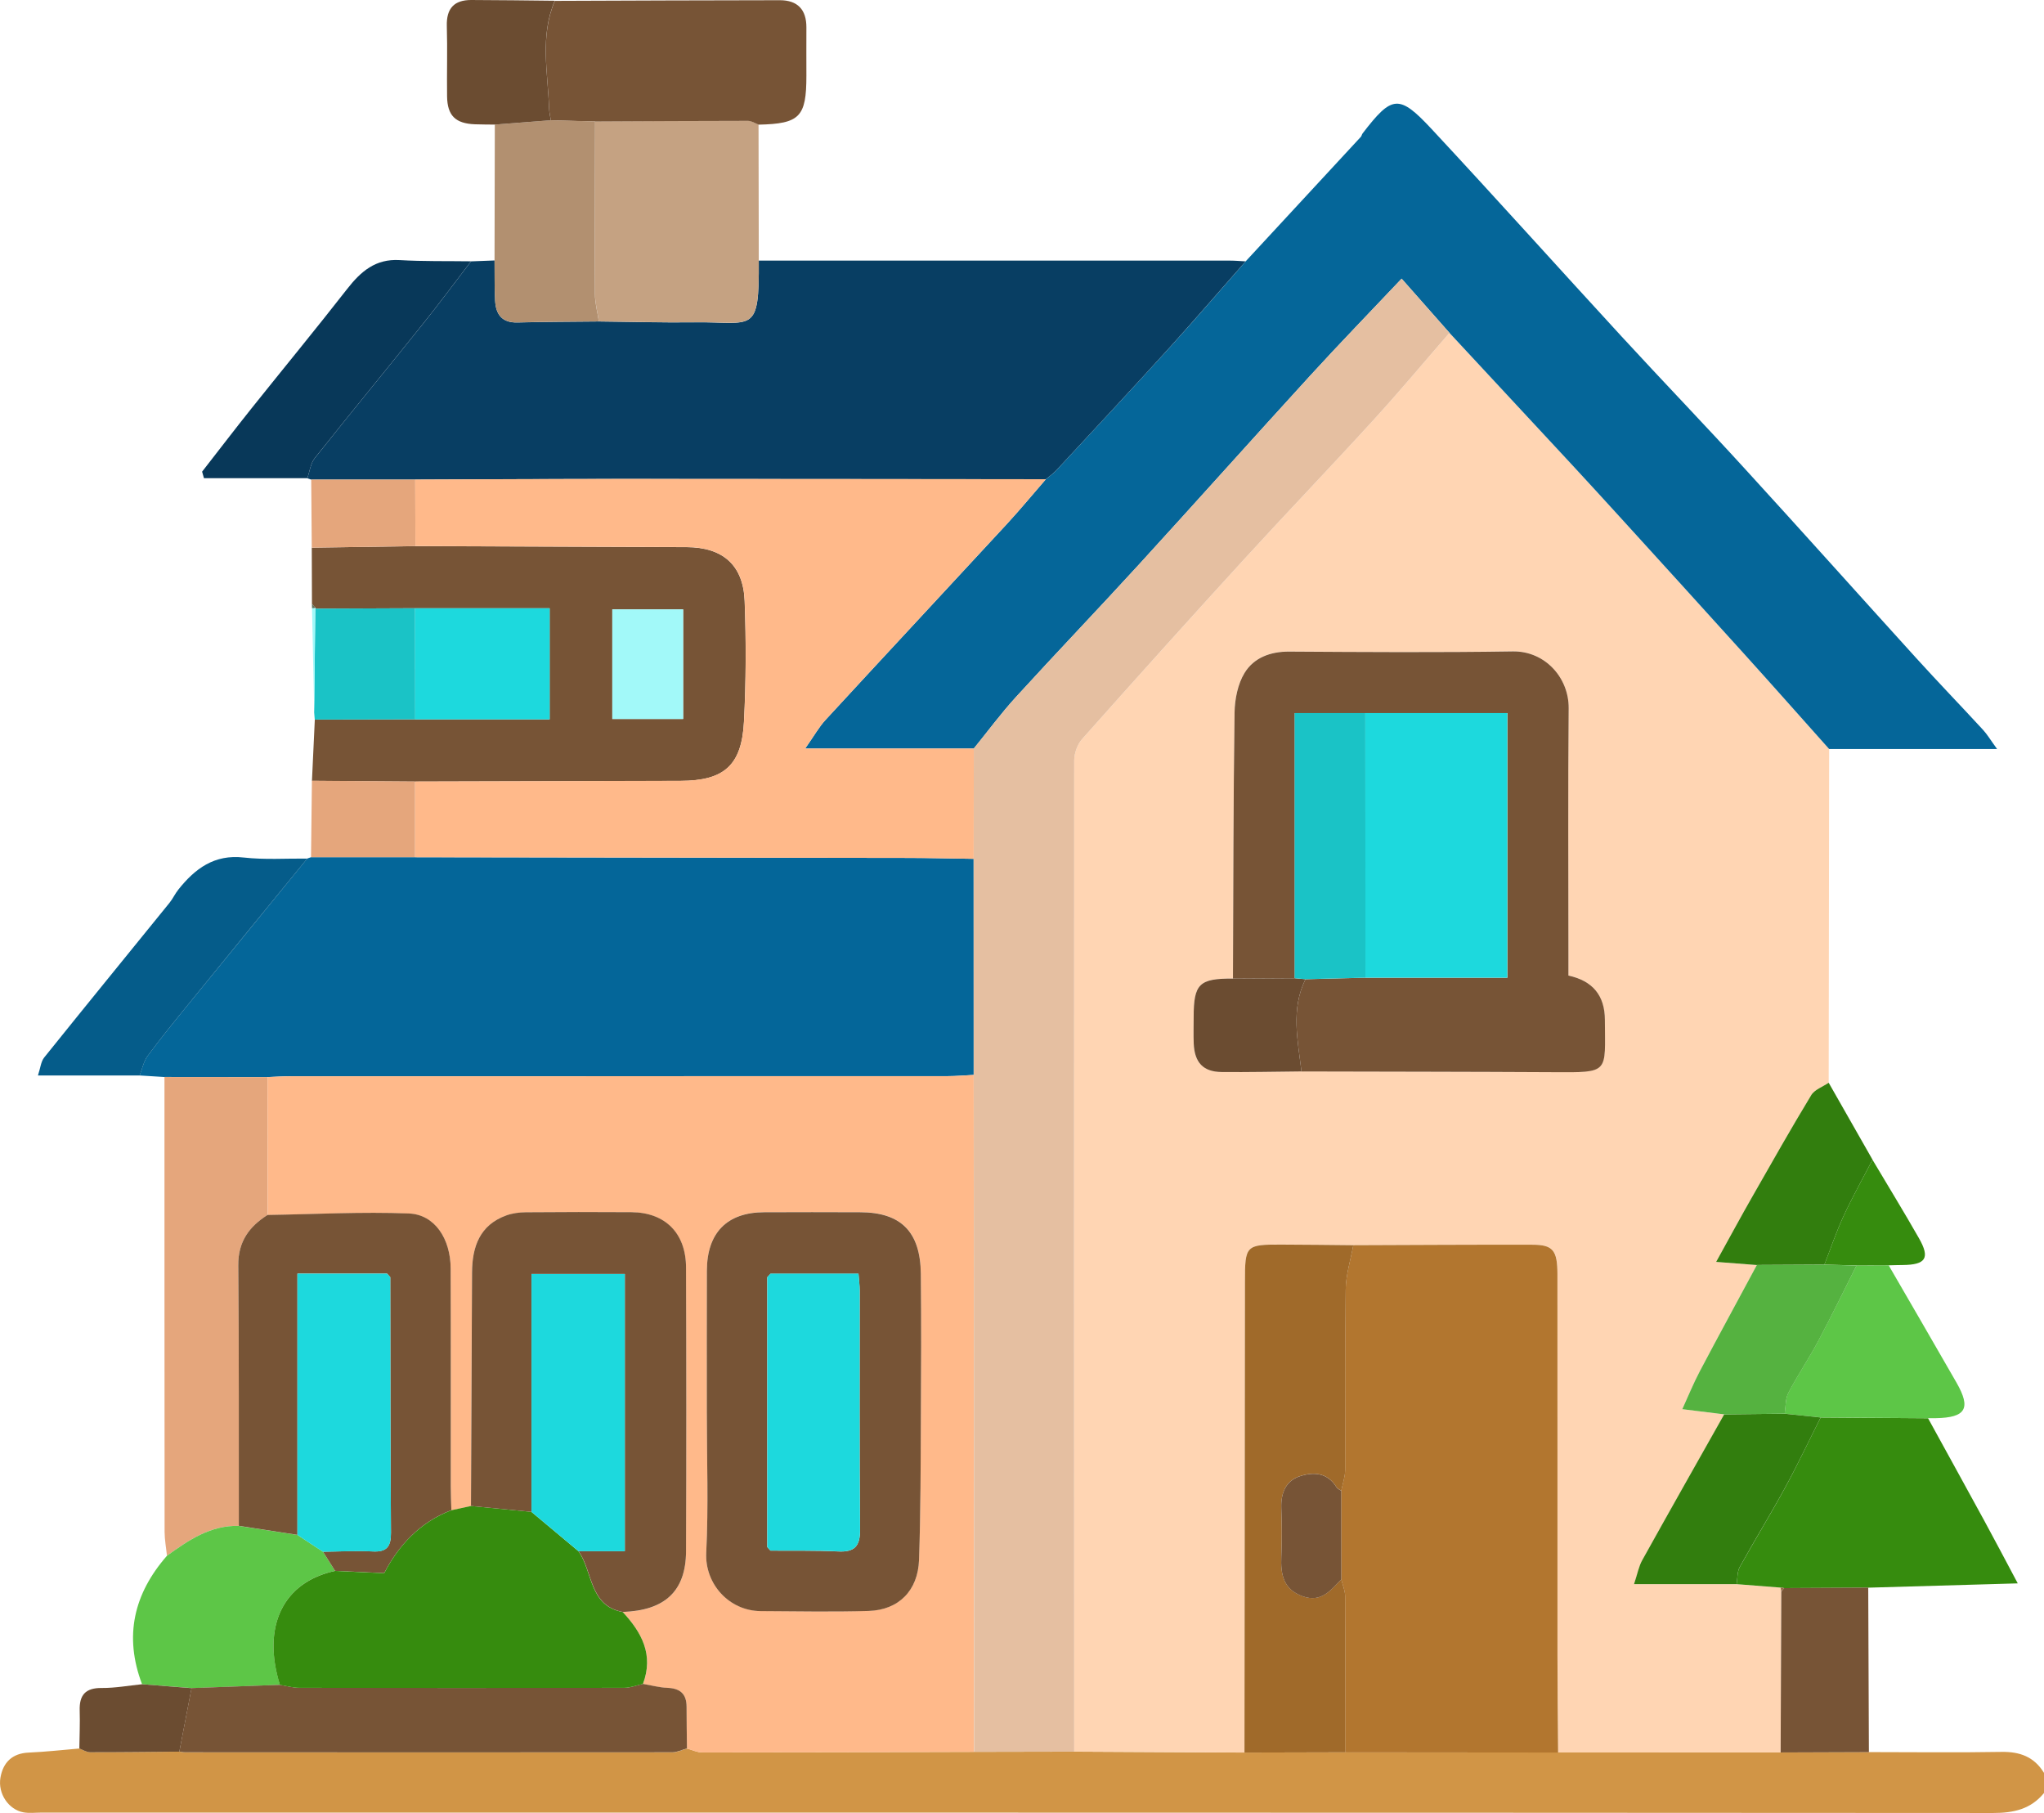 <svg width="106" height="94" viewBox="0 0 106 94" fill="none" xmlns="http://www.w3.org/2000/svg">
<g id="Calque_1" clip-path="url(#clip0_5539_2810)">
<path id="Vector" d="M96.919 90.843C99.206 90.843 101.496 90.874 103.783 90.833C104.742 90.814 105.489 91.084 106 91.921V92.966C105.313 93.803 104.429 94 103.368 94C69.624 93.979 35.88 93.981 2.139 93.981C1.828 93.981 1.512 94.021 1.211 93.966C0.449 93.824 -0.119 93.002 0.023 92.168C0.158 91.382 0.63 90.906 1.486 90.869C2.365 90.83 3.241 90.731 4.12 90.657C4.305 90.725 4.491 90.851 4.675 90.851C6.218 90.851 7.761 90.833 9.307 90.82C9.41 90.833 9.511 90.856 9.615 90.856C18.032 90.859 26.452 90.864 34.869 90.856C35.123 90.856 35.377 90.728 35.634 90.657C35.893 90.728 36.155 90.859 36.415 90.859C41.118 90.859 45.82 90.843 50.524 90.83C52.253 90.827 53.983 90.822 55.712 90.82C58.656 90.835 61.599 90.851 64.542 90.867C66.282 90.861 68.024 90.859 69.764 90.853C73.447 90.856 77.129 90.861 80.811 90.864C84.656 90.864 88.502 90.861 92.347 90.859C93.872 90.853 95.4 90.848 96.924 90.843H96.919Z" fill="#D19546"/>
<path id="Vector_2" d="M92.342 90.859C88.497 90.859 84.651 90.861 80.806 90.864C80.793 89.197 80.772 87.529 80.772 85.862C80.767 79.26 80.772 72.659 80.769 66.058C80.769 64.822 80.538 64.534 79.473 64.534C76.377 64.529 73.278 64.547 70.182 64.558C68.942 64.547 67.705 64.529 66.466 64.526C64.601 64.521 64.565 64.566 64.562 66.471C64.555 74.601 64.544 82.734 64.537 90.864C61.593 90.848 58.65 90.832 55.707 90.817C55.702 73.685 55.694 56.553 55.707 39.422C55.707 39.048 55.873 38.59 56.12 38.315C58.899 35.192 61.695 32.085 64.516 28.999C66.733 26.575 69.01 24.206 71.224 21.78C72.573 20.304 73.856 18.767 75.168 17.257C77.323 19.579 79.483 21.898 81.635 24.219C82.455 25.102 83.266 25.991 84.078 26.884C86.186 29.201 88.294 31.514 90.392 33.839C91.888 35.496 93.369 37.171 94.858 38.836C94.85 44.605 94.842 50.371 94.834 56.14C94.526 56.352 94.106 56.493 93.927 56.786C92.884 58.506 91.894 60.255 90.898 62.003C90.299 63.055 89.723 64.121 88.997 65.43C89.863 65.495 90.486 65.545 91.108 65.592C90.12 67.424 89.122 69.254 88.152 71.096C87.815 71.735 87.542 72.408 87.242 73.065C87.968 73.154 88.691 73.245 89.417 73.334C87.999 75.852 86.573 78.365 85.17 80.891C84.988 81.218 84.918 81.614 84.742 82.137H90.06C90.82 82.197 91.58 82.257 92.34 82.318C92.35 82.386 92.363 82.454 92.373 82.522C92.363 85.302 92.353 88.081 92.34 90.864L92.342 90.859ZM63.94 50.735C62.185 50.727 61.902 51.007 61.9 52.74C61.9 53.193 61.886 53.645 61.902 54.096C61.938 55.088 62.392 55.569 63.357 55.58C64.734 55.593 66.111 55.562 67.49 55.548C71.836 55.559 76.182 55.562 80.528 55.585C83.497 55.601 83.233 55.648 83.225 52.873C83.222 51.612 82.591 50.846 81.335 50.575C81.335 50.217 81.335 49.84 81.335 49.463C81.335 45.215 81.309 40.964 81.348 36.715C81.361 35.121 80.108 33.745 78.448 33.768C74.585 33.826 70.721 33.8 66.857 33.779C65.882 33.773 65.027 34.09 64.542 34.88C64.187 35.459 64.028 36.249 64.021 36.946C63.958 41.539 63.958 46.136 63.938 50.732L63.94 50.735Z" fill="#FFD5B3"/>
<path id="Vector_3" d="M94.858 38.836C93.369 37.169 91.891 35.496 90.392 33.84C88.294 31.515 86.184 29.201 84.078 26.885C83.266 25.995 82.455 25.105 81.635 24.22C79.481 21.896 77.323 19.577 75.168 17.258C74.357 16.339 73.545 15.423 72.687 14.449C71.027 16.205 69.463 17.815 67.952 19.469C64.97 22.731 62.029 26.026 59.047 29.288C56.949 31.581 54.797 33.826 52.702 36.122C51.921 36.975 51.231 37.91 50.5 38.81H41.756C42.226 38.143 42.472 37.693 42.809 37.329C45.936 33.934 49.084 30.56 52.217 27.168C52.912 26.414 53.565 25.62 54.239 24.846C54.424 24.691 54.626 24.553 54.789 24.377C56.742 22.273 58.7 20.174 60.631 18.048C61.977 16.567 63.284 15.046 64.607 13.541C66.596 11.392 68.584 9.245 70.571 7.096C70.615 7.049 70.623 6.968 70.664 6.916C72.189 4.934 72.547 4.872 74.243 6.691C77.554 10.245 80.798 13.863 84.088 17.438C86.212 19.747 88.39 22.008 90.506 24.325C93.481 27.578 96.419 30.866 99.382 34.13C100.518 35.381 101.693 36.598 102.839 37.842C103.052 38.072 103.212 38.347 103.568 38.836H94.863H94.858Z" fill="#056699"/>
<path id="Vector_4" d="M8.529 55.842C8.098 55.816 7.67 55.787 7.24 55.761C7.375 55.418 7.447 55.028 7.66 54.74C8.334 53.829 9.05 52.95 9.766 52.07C11.819 49.55 13.878 47.031 15.934 44.513C15.999 44.49 16.064 44.466 16.129 44.445C17.929 44.445 19.728 44.445 21.528 44.445C30.046 44.456 38.562 44.466 47.08 44.482C48.216 44.482 49.354 44.513 50.49 44.529C50.49 48.264 50.49 51.999 50.492 55.732C50.047 55.753 49.6 55.795 49.152 55.795C37.804 55.797 26.455 55.795 15.107 55.8C14.695 55.8 14.283 55.829 13.87 55.845C12.089 55.845 10.307 55.842 8.526 55.839L8.529 55.842Z" fill="#046699"/>
<path id="Vector_5" d="M64.602 13.543C63.279 15.046 61.972 16.566 60.626 18.05C58.697 20.176 56.737 22.275 54.784 24.38C54.621 24.555 54.418 24.694 54.234 24.848C46.852 24.843 39.467 24.832 32.084 24.832C28.565 24.832 25.047 24.856 21.53 24.866C19.733 24.866 17.934 24.866 16.137 24.866C16.069 24.843 16.002 24.819 15.937 24.796C16.061 24.445 16.106 24.029 16.323 23.754C18.18 21.417 20.076 19.113 21.94 16.786C22.791 15.726 23.6 14.629 24.427 13.551C24.834 13.535 25.241 13.52 25.648 13.504C25.656 14.197 25.64 14.894 25.677 15.585C25.713 16.302 26.032 16.742 26.833 16.721C28.241 16.684 29.649 16.684 31.057 16.669C32.712 16.684 34.366 16.734 36.018 16.713C39.06 16.674 39.376 17.386 39.35 13.512C47.492 13.512 55.635 13.512 63.777 13.512C64.052 13.512 64.327 13.538 64.602 13.551V13.543Z" fill="#083E63"/>
<path id="Vector_6" d="M16.178 40.48C16.227 39.422 16.277 38.365 16.326 37.308C18.063 37.305 19.798 37.3 21.535 37.297H28.503V31.536H21.528C19.803 31.544 18.076 31.549 16.352 31.557V31.507C16.295 31.444 16.235 31.379 16.178 31.316C16.176 30.342 16.171 29.369 16.168 28.395C17.96 28.369 19.752 28.343 21.541 28.316C26.232 28.332 30.92 28.348 35.611 28.369C37.48 28.377 38.546 29.295 38.616 31.164C38.694 33.248 38.689 35.344 38.58 37.428C38.461 39.697 37.538 40.483 35.292 40.488C30.705 40.498 26.117 40.511 21.53 40.525C19.746 40.511 17.965 40.498 16.181 40.485L16.178 40.48ZM35.427 37.279V31.596H31.752V37.279H35.427Z" fill="#775436"/>
<path id="Vector_7" d="M8.529 55.842C10.31 55.842 12.091 55.844 13.873 55.847C13.873 58.229 13.878 60.611 13.881 62.992C12.921 63.597 12.343 64.377 12.356 65.61C12.398 70.109 12.379 74.612 12.385 79.114C10.914 79.075 9.779 79.852 8.658 80.663C8.617 80.255 8.539 79.844 8.536 79.436C8.529 71.57 8.529 63.705 8.529 55.839V55.842Z" fill="#E5A67C"/>
<path id="Vector_8" d="M92.34 82.315C91.58 82.255 90.82 82.195 90.06 82.135C90.11 81.836 90.084 81.493 90.224 81.245C90.989 79.865 91.818 78.52 92.573 77.135C93.224 75.942 93.805 74.709 94.419 73.494C96.276 73.507 98.13 73.52 99.987 73.533C100.959 75.305 101.939 77.075 102.906 78.85C103.448 79.842 103.972 80.844 104.639 82.095C101.838 82.176 99.362 82.247 96.888 82.318C95.436 82.326 93.981 82.334 92.529 82.341C92.469 82.323 92.407 82.318 92.345 82.318L92.34 82.315Z" fill="#368C0E"/>
<path id="Vector_9" d="M39.35 13.506C39.376 17.38 39.06 16.668 36.018 16.707C34.364 16.728 32.709 16.681 31.057 16.663C30.987 16.186 30.858 15.713 30.855 15.236C30.842 12.255 30.855 9.274 30.863 6.292C33.505 6.279 36.148 6.261 38.79 6.261C38.971 6.261 39.156 6.389 39.337 6.454C39.342 8.802 39.347 11.153 39.35 13.501V13.506Z" fill="#C5A282"/>
<path id="Vector_10" d="M39.337 6.46C39.156 6.392 38.971 6.267 38.79 6.267C36.148 6.267 33.505 6.285 30.863 6.298C30.098 6.28 29.333 6.259 28.568 6.24C28.537 6.036 28.485 5.835 28.477 5.631C28.412 3.759 27.992 1.869 28.773 0.045C32.663 0.032 36.555 0.013 40.444 0.011C41.355 0.011 41.824 0.492 41.819 1.424C41.813 2.259 41.819 3.094 41.819 3.927C41.819 6.065 41.476 6.416 39.34 6.463L39.337 6.46Z" fill="#775436"/>
<path id="Vector_11" d="M8.658 80.664C9.781 79.853 10.917 79.075 12.385 79.115C13.399 79.272 14.41 79.426 15.424 79.583C15.867 79.874 16.311 80.164 16.751 80.455L17.376 81.447C14.682 82.025 13.572 84.318 14.519 87.357C12.991 87.412 11.461 87.47 9.934 87.525C9.078 87.457 8.223 87.391 7.367 87.323C6.42 84.831 6.939 82.63 8.658 80.664Z" fill="#5DC647"/>
<path id="Vector_12" d="M24.427 13.548C23.6 14.629 22.791 15.723 21.94 16.783C20.076 19.113 18.18 21.416 16.323 23.751C16.106 24.026 16.061 24.442 15.937 24.793H10.577C10.546 24.68 10.512 24.568 10.481 24.455C11.329 23.369 12.164 22.275 13.025 21.196C14.682 19.123 16.37 17.074 18.004 14.982C18.714 14.071 19.477 13.412 20.721 13.485C21.953 13.558 23.192 13.53 24.427 13.548Z" fill="#083859"/>
<path id="Vector_13" d="M15.937 44.513C13.881 47.031 11.819 49.547 9.768 52.07C9.052 52.95 8.337 53.829 7.663 54.74C7.45 55.025 7.38 55.418 7.242 55.761H1.968C2.098 55.373 2.121 55.044 2.29 54.832C4.447 52.146 6.625 49.481 8.793 46.806C8.964 46.594 9.078 46.338 9.247 46.126C10.116 45.034 11.117 44.286 12.639 44.461C13.725 44.584 14.838 44.505 15.937 44.516V44.513Z" fill="#055C8A"/>
<path id="Vector_14" d="M28.565 6.235C29.33 6.254 30.095 6.275 30.86 6.293C30.855 9.274 30.84 12.256 30.852 15.237C30.852 15.713 30.985 16.187 31.055 16.663C29.647 16.679 28.239 16.679 26.831 16.716C26.029 16.737 25.713 16.297 25.674 15.58C25.638 14.889 25.653 14.193 25.646 13.499C25.651 11.154 25.656 8.806 25.661 6.46C26.628 6.385 27.596 6.311 28.565 6.235Z" fill="#B29070"/>
<path id="Vector_15" d="M99.984 73.531C98.127 73.518 96.273 73.505 94.417 73.492C93.794 73.427 93.172 73.361 92.55 73.296C92.609 72.932 92.583 72.521 92.744 72.209C93.221 71.299 93.802 70.443 94.287 69.534C94.977 68.241 95.615 66.919 96.276 65.611C96.834 65.611 97.391 65.608 97.946 65.606C99.118 67.631 100.298 69.655 101.462 71.686C102.23 73.026 101.947 73.502 100.394 73.529C100.256 73.529 100.121 73.529 99.984 73.529V73.531Z" fill="#5DC647"/>
<path id="Vector_16" d="M91.108 65.59C90.486 65.542 89.863 65.493 88.997 65.427C89.721 64.121 90.296 63.053 90.898 62.001C91.894 60.255 92.884 58.504 93.927 56.784C94.103 56.491 94.526 56.35 94.834 56.138C95.591 57.467 96.351 58.8 97.108 60.129C96.605 61.098 96.069 62.053 95.609 63.043C95.228 63.862 94.941 64.726 94.611 65.569C93.444 65.576 92.277 65.582 91.111 65.587L91.108 65.59Z" fill="#327E0E"/>
<path id="Vector_17" d="M92.526 82.339C93.978 82.331 95.433 82.323 96.885 82.315C96.896 85.158 96.909 88.003 96.919 90.846C95.392 90.851 93.867 90.856 92.342 90.862C92.353 88.082 92.363 85.302 92.376 82.52C92.425 82.459 92.477 82.399 92.526 82.339Z" fill="#775436"/>
<path id="Vector_18" d="M28.565 6.235C27.598 6.311 26.631 6.384 25.661 6.46C25.316 6.455 24.971 6.457 24.629 6.444C23.62 6.405 23.2 5.997 23.185 4.997C23.169 3.78 23.208 2.563 23.172 1.348C23.146 0.432 23.556 0 24.435 0C25.879 0.003 27.323 0.024 28.77 0.039C27.99 1.864 28.41 3.756 28.475 5.625C28.482 5.829 28.534 6.033 28.565 6.235Z" fill="#6B4C31"/>
<path id="Vector_19" d="M16.352 31.557C18.076 31.549 19.803 31.544 21.528 31.536C21.528 33.457 21.533 35.376 21.533 37.297C19.796 37.3 18.061 37.305 16.323 37.308C16.313 37.185 16.303 37.064 16.292 36.941C16.311 35.146 16.331 33.35 16.349 31.555L16.352 31.557Z" fill="#1AC3C6"/>
<path id="Vector_20" d="M16.178 40.48C17.962 40.493 19.744 40.506 21.528 40.519C21.528 41.828 21.528 43.136 21.528 44.445C19.728 44.445 17.929 44.445 16.129 44.445C16.145 43.123 16.16 41.801 16.176 40.48H16.178Z" fill="#E5A67C"/>
<path id="Vector_21" d="M21.541 28.314C19.749 28.34 17.957 28.366 16.168 28.395C16.157 27.219 16.147 26.044 16.139 24.866C17.936 24.866 19.736 24.866 21.533 24.866C21.535 26.015 21.538 27.164 21.543 28.314H21.541Z" fill="#E5A67C"/>
<path id="Vector_22" d="M7.367 87.325C8.223 87.393 9.078 87.459 9.934 87.527C9.724 88.624 9.511 89.723 9.301 90.82C7.758 90.833 6.216 90.854 4.67 90.851C4.486 90.851 4.299 90.725 4.115 90.657C4.123 90.003 4.154 89.346 4.133 88.694C4.107 87.883 4.434 87.511 5.272 87.519C5.969 87.524 6.667 87.396 7.364 87.325H7.367Z" fill="#6B4C31"/>
<path id="Vector_23" d="M94.609 65.571C94.938 64.728 95.228 63.864 95.607 63.045C96.066 62.056 96.603 61.1 97.106 60.132C97.912 61.488 98.737 62.833 99.517 64.202C100.103 65.231 99.873 65.579 98.664 65.589C98.426 65.589 98.184 65.6 97.946 65.605C97.388 65.605 96.831 65.608 96.276 65.61C95.721 65.597 95.163 65.582 94.609 65.568V65.571Z" fill="#368C0E"/>
<path id="Vector_24" d="M16.352 31.557C16.334 33.352 16.313 35.148 16.295 36.943C16.256 35.14 16.217 33.339 16.181 31.536C16.241 31.541 16.3 31.53 16.355 31.507V31.557H16.352Z" fill="#A2F9F9"/>
<path id="Vector_25" d="M16.355 31.505C16.3 31.531 16.241 31.539 16.181 31.533C16.181 31.46 16.181 31.387 16.178 31.314C16.238 31.376 16.297 31.442 16.355 31.505Z" fill="#61735D"/>
<path id="Vector_26" d="M13.881 62.993C13.881 60.611 13.876 58.229 13.873 55.847C14.285 55.831 14.698 55.802 15.11 55.802C26.457 55.802 37.807 55.802 49.154 55.797C49.6 55.797 50.047 55.755 50.495 55.734C50.503 67.435 50.508 79.132 50.516 90.833C45.812 90.846 41.111 90.861 36.407 90.861C36.148 90.861 35.886 90.731 35.626 90.66C35.619 89.943 35.603 89.225 35.606 88.511C35.608 87.822 35.266 87.542 34.605 87.516C34.182 87.501 33.764 87.383 33.344 87.312C33.912 85.807 33.285 84.642 32.297 83.582C34.485 83.504 35.567 82.504 35.575 80.441C35.598 75.536 35.595 70.631 35.575 65.725C35.567 63.935 34.491 62.867 32.74 62.854C30.915 62.838 29.087 62.843 27.261 62.859C26.927 62.862 26.576 62.906 26.263 63.019C24.881 63.514 24.484 64.636 24.476 65.984C24.455 70.018 24.44 74.054 24.422 78.088L23.408 78.308C23.397 77.892 23.377 77.473 23.377 77.057C23.377 73.298 23.384 69.539 23.371 65.783C23.366 64.233 22.547 62.98 21.206 62.925C18.769 62.825 16.323 62.961 13.881 63.001V62.993ZM36.656 73.293C36.656 75.695 36.744 78.101 36.625 80.499C36.544 82.119 37.81 83.519 39.456 83.527C41.318 83.535 43.183 83.572 45.044 83.519C46.6 83.475 47.606 82.475 47.661 80.868C47.746 78.399 47.741 75.926 47.757 73.455C47.77 70.984 47.78 68.51 47.754 66.04C47.731 63.851 46.722 62.851 44.598 62.846C42.941 62.841 41.287 62.838 39.63 62.846C37.703 62.857 36.666 63.906 36.658 65.875C36.648 68.346 36.656 70.819 36.658 73.29L36.656 73.293Z" fill="#FFB98A"/>
<path id="Vector_27" d="M50.518 90.83C50.511 79.129 50.505 67.432 50.498 55.732C50.498 51.996 50.498 48.261 50.495 44.529C50.495 42.623 50.5 40.715 50.5 38.809C51.231 37.912 51.921 36.974 52.702 36.121C54.8 33.826 56.949 31.582 59.047 29.287C62.029 26.026 64.97 22.73 67.952 19.469C69.466 17.814 71.027 16.205 72.687 14.448C73.548 15.422 74.357 16.338 75.168 17.257C73.856 18.767 72.573 20.304 71.224 21.78C69.01 24.206 66.733 26.575 64.516 28.999C61.695 32.082 58.899 35.192 56.12 38.315C55.873 38.59 55.71 39.048 55.707 39.422C55.694 56.553 55.702 73.685 55.707 90.817C53.978 90.819 52.248 90.825 50.518 90.827V90.83Z" fill="#E5BFA1"/>
<path id="Vector_28" d="M70.179 64.56C73.275 64.55 76.374 64.529 79.47 64.537C80.536 64.537 80.764 64.827 80.767 66.06C80.772 72.662 80.767 79.263 80.769 85.864C80.769 87.532 80.79 89.199 80.803 90.866C77.121 90.864 73.439 90.859 69.757 90.856C69.759 88.157 69.769 85.459 69.757 82.76C69.757 82.469 69.627 82.181 69.557 81.891C69.557 80.36 69.557 78.826 69.554 77.295C69.624 76.936 69.754 76.577 69.757 76.219C69.772 73.096 69.738 69.973 69.785 66.853C69.795 66.089 70.042 65.325 70.179 64.563V64.56Z" fill="#B2762F"/>
<path id="Vector_29" d="M69.559 81.889C69.629 82.18 69.757 82.467 69.759 82.758C69.772 85.457 69.762 88.155 69.759 90.854C68.019 90.859 66.277 90.862 64.537 90.867C64.544 82.737 64.555 74.604 64.562 66.474C64.562 64.566 64.601 64.524 66.466 64.53C67.705 64.532 68.942 64.55 70.182 64.561C70.044 65.325 69.798 66.087 69.788 66.851C69.743 69.974 69.775 73.094 69.759 76.217C69.759 76.575 69.627 76.934 69.557 77.293C69.474 77.232 69.36 77.193 69.311 77.112C68.844 76.34 68.11 76.306 67.405 76.539C66.673 76.779 66.419 77.423 66.448 78.196C66.476 79.028 66.484 79.863 66.448 80.693C66.406 81.632 66.554 82.415 67.573 82.768C68.525 83.098 69.015 82.446 69.559 81.886V81.889Z" fill="#A06A2A"/>
<path id="Vector_30" d="M33.344 87.307C33.764 87.377 34.185 87.495 34.605 87.511C35.266 87.537 35.608 87.817 35.606 88.505C35.603 89.223 35.619 89.94 35.626 90.654C35.372 90.722 35.118 90.853 34.861 90.853C26.444 90.861 18.024 90.859 9.607 90.853C9.504 90.853 9.403 90.83 9.299 90.817C9.509 89.72 9.721 88.621 9.931 87.524C11.459 87.469 12.989 87.411 14.516 87.356C14.853 87.409 15.188 87.508 15.525 87.508C21.141 87.519 26.758 87.519 32.372 87.508C32.696 87.508 33.018 87.377 33.342 87.307H33.344Z" fill="#775436"/>
<path id="Vector_31" d="M63.94 50.738C63.961 46.142 63.958 41.548 64.023 36.952C64.034 36.253 64.189 35.465 64.544 34.886C65.029 34.096 65.885 33.779 66.86 33.784C70.724 33.808 74.59 33.834 78.451 33.774C80.111 33.748 81.363 35.127 81.35 36.721C81.311 40.969 81.337 45.218 81.337 49.468C81.337 49.845 81.337 50.222 81.337 50.581C82.596 50.851 83.226 51.617 83.228 52.879C83.235 55.654 83.5 55.609 80.531 55.591C76.185 55.567 71.839 55.565 67.493 55.554C67.303 53.95 66.93 52.335 67.7 50.772C68.737 50.746 69.775 50.72 70.814 50.693H78.174V36.972H67.145V50.722C66.077 50.727 65.011 50.735 63.943 50.74L63.94 50.738Z" fill="#775436"/>
<path id="Vector_32" d="M92.55 73.298C93.172 73.363 93.794 73.429 94.417 73.494C93.805 74.709 93.224 75.942 92.57 77.135C91.816 78.52 90.986 79.863 90.221 81.245C90.084 81.493 90.11 81.836 90.058 82.135C88.354 82.135 86.648 82.135 84.739 82.135C84.916 81.608 84.983 81.216 85.167 80.889C86.57 78.363 87.996 75.85 89.415 73.332C90.46 73.321 91.505 73.308 92.547 73.298H92.55Z" fill="#327E0E"/>
<path id="Vector_33" d="M92.55 73.298C91.505 73.309 90.46 73.322 89.417 73.332C88.691 73.243 87.968 73.152 87.242 73.063C87.542 72.406 87.815 71.733 88.152 71.094C89.124 69.251 90.123 67.424 91.108 65.59C92.275 65.584 93.442 65.576 94.611 65.571C95.166 65.584 95.724 65.597 96.278 65.613C95.617 66.922 94.979 68.244 94.29 69.537C93.805 70.445 93.224 71.301 92.747 72.212C92.583 72.523 92.612 72.934 92.552 73.298H92.55Z" fill="#55B240"/>
<path id="Vector_34" d="M63.94 50.738C65.009 50.733 66.074 50.725 67.143 50.72C67.329 50.735 67.513 50.754 67.7 50.77C66.93 52.332 67.303 53.947 67.493 55.552C66.116 55.565 64.736 55.596 63.359 55.583C62.395 55.575 61.944 55.091 61.905 54.099C61.886 53.646 61.902 53.196 61.902 52.743C61.902 51.008 62.187 50.728 63.943 50.738H63.94Z" fill="#6B4C31"/>
<path id="Vector_35" d="M92.526 82.339C92.477 82.399 92.425 82.459 92.376 82.52C92.366 82.451 92.353 82.383 92.342 82.315C92.404 82.315 92.467 82.321 92.526 82.339Z" fill="#966B49"/>
<path id="Vector_36" d="M50.5 38.81C50.5 40.716 50.498 42.624 50.495 44.529C49.357 44.514 48.221 44.485 47.085 44.482C38.567 44.467 30.051 44.456 21.533 44.446C21.533 43.137 21.533 41.828 21.533 40.519C26.12 40.506 30.707 40.496 35.294 40.483C37.54 40.477 38.466 39.692 38.583 37.423C38.691 35.339 38.699 33.245 38.619 31.159C38.549 29.29 37.48 28.372 35.613 28.364C30.922 28.343 26.234 28.33 21.543 28.311C21.541 27.162 21.538 26.013 21.533 24.864C25.052 24.851 28.571 24.83 32.087 24.83C39.469 24.83 46.854 24.84 54.237 24.846C53.565 25.621 52.912 26.414 52.214 27.168C49.084 30.557 45.936 33.934 42.807 37.329C42.472 37.693 42.226 38.14 41.754 38.81H50.498H50.5Z" fill="#FFB98A"/>
<path id="Vector_37" d="M21.535 37.297C21.535 35.376 21.53 33.457 21.53 31.536C23.828 31.536 26.128 31.536 28.506 31.536V37.297H21.538H21.535Z" fill="#1DD9DD"/>
<path id="Vector_38" d="M35.429 37.278H31.755V31.596H35.429V37.278Z" fill="#A2F9F9"/>
<path id="Vector_39" d="M13.881 62.993C16.323 62.956 18.769 62.82 21.206 62.917C22.547 62.972 23.366 64.226 23.371 65.775C23.384 69.534 23.374 73.293 23.377 77.049C23.377 77.465 23.397 77.884 23.408 78.3C21.769 78.926 20.664 80.138 19.925 81.564C19.002 81.522 18.188 81.483 17.376 81.446C17.169 81.117 16.959 80.784 16.751 80.454C17.612 80.444 18.476 80.394 19.331 80.439C20.073 80.478 20.28 80.172 20.275 79.462C20.244 75.049 20.247 70.633 20.239 66.218C20.184 66.157 20.128 66.097 20.073 66.034H15.424V79.58C14.41 79.423 13.399 79.269 12.385 79.112C12.379 74.609 12.398 70.11 12.356 65.608C12.346 64.375 12.921 63.595 13.881 62.99V62.993Z" fill="#775436"/>
<path id="Vector_40" d="M17.376 81.449C18.188 81.486 19 81.525 19.925 81.567C20.664 80.14 21.769 78.928 23.408 78.303C23.745 78.23 24.084 78.156 24.422 78.083C25.467 78.185 26.514 78.285 27.559 78.387C28.371 79.067 29.185 79.745 29.997 80.426C30.751 81.486 30.541 83.26 32.294 83.58C33.282 84.64 33.91 85.802 33.342 87.31C33.018 87.38 32.696 87.509 32.372 87.511C26.755 87.524 21.139 87.522 15.525 87.511C15.188 87.511 14.853 87.412 14.516 87.359C13.572 84.323 14.679 82.03 17.374 81.449H17.376Z" fill="#368C0E"/>
<path id="Vector_41" d="M15.424 79.583V66.037C17.021 66.037 18.548 66.037 20.073 66.037C20.128 66.097 20.185 66.157 20.239 66.22C20.247 70.636 20.247 75.049 20.275 79.465C20.28 80.174 20.073 80.481 19.331 80.441C18.473 80.397 17.612 80.447 16.751 80.457C16.308 80.166 15.864 79.876 15.424 79.585V79.583Z" fill="#1DD9DD"/>
<path id="Vector_42" d="M36.656 73.296C36.656 70.825 36.648 68.351 36.658 65.88C36.666 63.912 37.703 62.859 39.63 62.852C41.287 62.844 42.941 62.846 44.598 62.852C46.722 62.857 47.728 63.857 47.754 66.045C47.78 68.516 47.772 70.99 47.757 73.46C47.744 75.931 47.746 78.402 47.661 80.873C47.606 82.478 46.6 83.478 45.044 83.525C43.183 83.58 41.318 83.543 39.456 83.533C37.812 83.525 36.544 82.124 36.625 80.504C36.744 78.106 36.656 75.701 36.656 73.298V73.296ZM39.791 80.216L39.957 80.399C41.126 80.41 42.296 80.384 43.463 80.441C44.308 80.483 44.609 80.182 44.601 79.308C44.565 75.177 44.585 71.047 44.583 66.917C44.583 66.65 44.547 66.38 44.521 66.042H39.957C39.9 66.103 39.845 66.163 39.788 66.226C39.788 70.89 39.788 75.554 39.788 80.219L39.791 80.216Z" fill="#775436"/>
<path id="Vector_43" d="M27.562 78.387C26.514 78.285 25.469 78.185 24.424 78.083C24.442 74.049 24.46 70.013 24.479 65.98C24.486 64.632 24.883 63.509 26.265 63.014C26.579 62.902 26.929 62.857 27.264 62.854C29.089 62.839 30.917 62.836 32.743 62.849C34.496 62.865 35.572 63.93 35.577 65.721C35.595 70.626 35.598 75.531 35.577 80.436C35.567 82.499 34.485 83.499 32.299 83.577C30.549 83.258 30.756 81.483 30.002 80.423C30.811 80.423 31.62 80.423 32.403 80.423V66.053H27.564V78.384L27.562 78.387Z" fill="#775436"/>
<path id="Vector_44" d="M69.559 81.889C69.015 82.449 68.525 83.101 67.573 82.771C66.554 82.418 66.406 81.635 66.448 80.696C66.484 79.863 66.479 79.028 66.448 78.198C66.419 77.424 66.673 76.782 67.405 76.542C68.11 76.309 68.844 76.343 69.311 77.115C69.36 77.196 69.474 77.235 69.557 77.295C69.557 78.827 69.557 80.361 69.559 81.892V81.889Z" fill="#775436"/>
<path id="Vector_45" d="M70.804 36.97H78.168V50.691C75.728 50.691 73.27 50.691 70.809 50.691C70.809 46.118 70.804 41.542 70.802 36.97H70.804Z" fill="#1DD9DD"/>
<path id="Vector_46" d="M70.804 36.97C70.804 41.542 70.809 46.118 70.812 50.691C69.775 50.717 68.735 50.743 67.698 50.769C67.511 50.754 67.327 50.735 67.14 50.719C67.14 46.186 67.14 41.653 67.14 36.97H70.804Z" fill="#1AC3C6"/>
<path id="Vector_47" d="M20.242 66.22C20.187 66.16 20.13 66.1 20.076 66.037C20.13 66.097 20.187 66.157 20.242 66.22Z" fill="#2FBFBB"/>
<path id="Vector_48" d="M27.562 78.387V66.056H32.401V80.426C31.617 80.426 30.808 80.426 29.999 80.426C29.185 79.745 28.373 79.067 27.559 78.387H27.562Z" fill="#1DD9DD"/>
<path id="Vector_49" d="M39.957 66.037H44.521C44.547 66.377 44.583 66.644 44.583 66.911C44.585 71.041 44.565 75.172 44.601 79.302C44.609 80.177 44.308 80.48 43.463 80.436C42.296 80.378 41.126 80.404 39.957 80.394C39.902 80.334 39.845 80.273 39.791 80.211C39.791 75.546 39.791 70.882 39.791 66.217C39.848 66.157 39.902 66.097 39.959 66.034L39.957 66.037Z" fill="#1DD9DD"/>
<path id="Vector_50" d="M39.957 66.037C39.9 66.097 39.845 66.157 39.788 66.22C39.845 66.16 39.9 66.1 39.957 66.037Z" fill="#2FBFBB"/>
<path id="Vector_51" d="M39.791 80.214C39.845 80.274 39.902 80.334 39.957 80.397C39.902 80.337 39.845 80.277 39.791 80.214Z" fill="#2FBFBB"/>
</g>
<defs>
<clipPath id="clip0_5539_2810">
<rect width="106" height="94" fill="white"/>
</clipPath>
</defs>
</svg>
